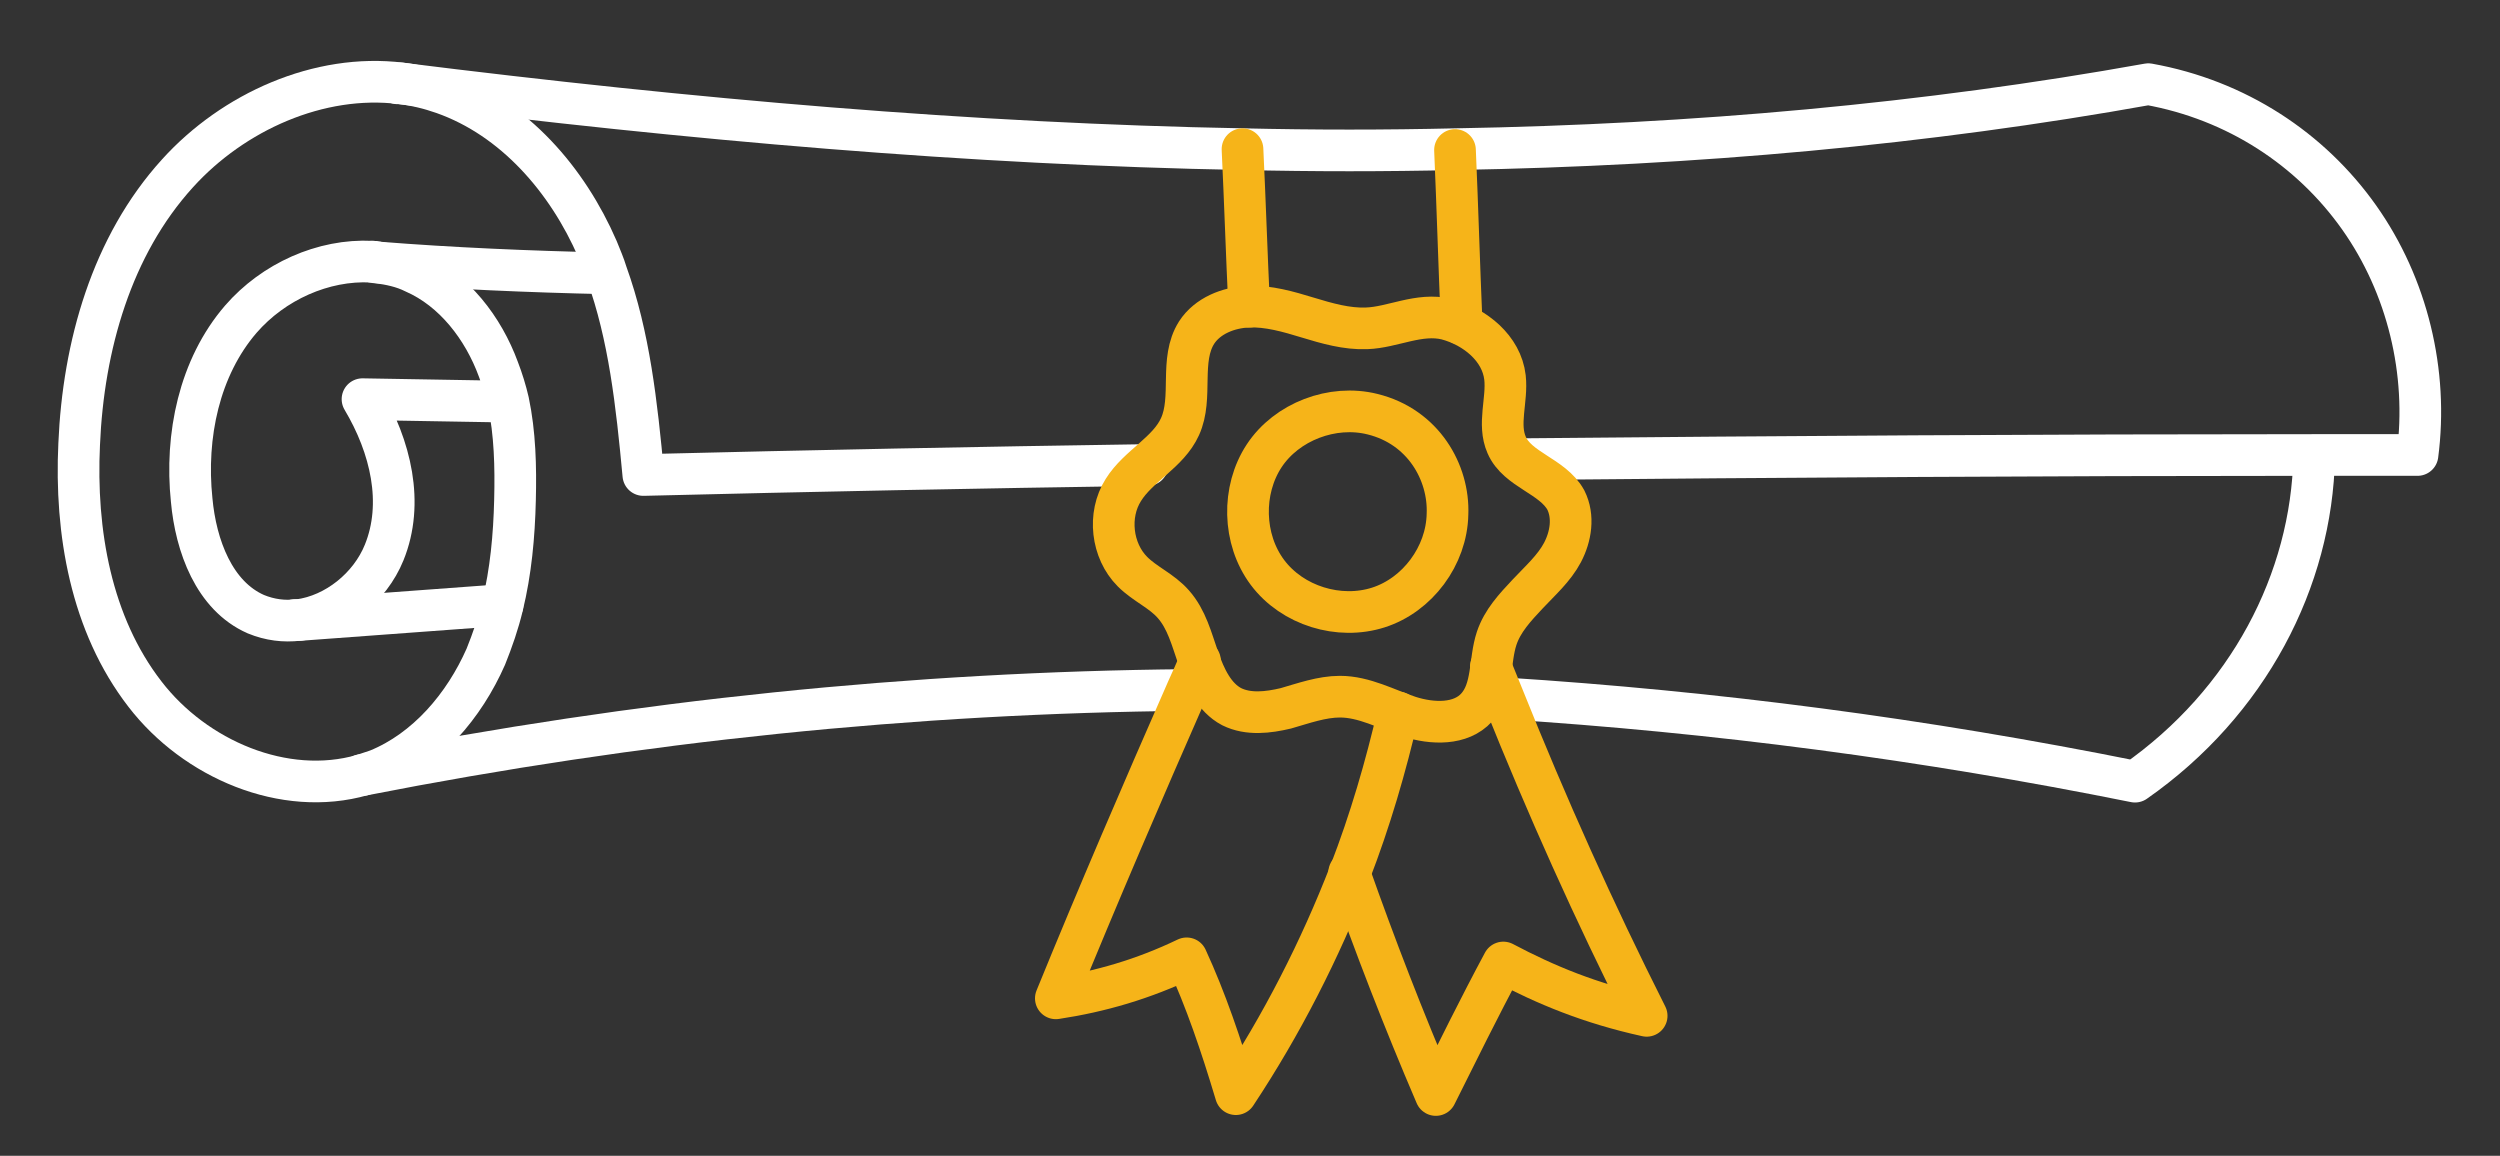 <?xml version="1.0" encoding="UTF-8"?> <svg xmlns="http://www.w3.org/2000/svg" xmlns:xlink="http://www.w3.org/1999/xlink" version="1.1" id="Layer_1" x="0px" y="0px" viewBox="0 0 300 138.7" style="enable-background:new 0 0 300 138.7;" xml:space="preserve"><rect x="0" y="0" width="300" height="138.7" fill="#333333" stroke="none"/> <style type="text/css"> .st0{fill:none;stroke:#FFFFFF;stroke-width:5;stroke-linecap:round;stroke-linejoin:round;stroke-miterlimit:10;} .st1{fill:none;stroke:#F6B419;stroke-width:5;stroke-linecap:round;stroke-linejoin:round;stroke-miterlimit:10;} </style> <g> <path class="st0" d="M61,48.2c-5.8-0.1-11.7-0.2-17.5-0.3c3.4,5.7,5,12.5,2.6,18.4c-1.7,4.2-5.8,7.5-10.2,8.1c0,0,0,0,0,0 c0,0-0.1,0-0.1,0c-1.7,0.2-3.4,0-5.1-0.7c-5-2.2-7.2-8.2-7.7-13.7c-0.8-7.7,0.9-15.9,5.9-21.7c3.9-4.5,9.9-7.2,15.7-6.9 c0.2,0,0.5,0,0.7,0.1c1.5,0.2,3,0.5,4.4,1.2c4.8,2.1,8.3,6.7,10.1,11.6C60.3,45.6,60.7,46.9,61,48.2c0.8,3.8,0.9,7.8,0.8,11.8 c-0.1,4.3-0.5,8.6-1.5,12.7c-0.5,2.1-1.2,4.1-2,6.1c-2.6,5.9-7.1,11.2-13,13.6c-0.6,0.2-1.2,0.4-1.8,0.6h0 c-9.4,2.7-20.1-1.9-26.1-9.7C10.9,74.9,9,63.8,9.5,53.3c0.5-11.8,3.9-23.8,11.8-32.5c6.7-7.4,17-12,26.8-10.8 c1.7,0.2,3.4,0.6,5.1,1.2c8.5,3,14.9,10.4,18.5,18.7c0.4,1,0.8,1.9,1.1,2.9c2.7,7.5,3.6,15.6,4.4,24.2c20.2-0.5,40.3-0.9,60.5-1.2"></path> <path class="st0" d="M47.7,10c0.1,0,0.2,0,0.3,0c35.1,4.4,68.7,7.3,101.1,7.9c8.6,0.2,17.1,0.2,25.6,0c28.7-0.5,56.4-3,83.1-7.8 c10.6,1.9,19.5,7.8,25.3,16c5.8,8.2,8.3,18.6,7,28.5c-4.2,0-8.3,0-12.5,0c-31.8,0-63.5,0.2-95.2,0.5"></path> <path class="st0" d="M60.3,72.6c-8.2,0.6-16.4,1.2-24.4,1.8c0,0-0.1,0-0.1,0c-0.1,0-0.3,0-0.4,0"></path> <path class="st0" d="M72.7,32.8c-9.2-0.2-18.5-0.6-27.3-1.3c-0.3,0-0.5,0-0.7-0.1"></path> <path class="st0" d="M180.5,83.8c25.2,1.6,50.4,4.9,75.7,10c13.6-9.5,21.2-24.2,21.5-39"></path> <path class="st0" d="M142.5,82.8c-32.9,0.3-65.9,3.7-99,10.2h0c0,0-0.1,0-0.1,0"></path> <path class="st1" d="M164.7,49.7c-4.8-1.2-10.3,0.9-13,5c-2.7,4.1-2.6,10,0.4,14c3,4,8.6,5.7,13.3,4.2c4.7-1.5,8.2-6.2,8.3-11.2 C173.9,56.7,170.8,51.2,164.7,49.7z"></path> <path class="st1" d="M164,39.4c-2.4,0.1-4.8-0.6-7.1-1.3c-2.3-0.7-4.7-1.4-7.1-1.3c-2.4,0.1-4.9,1.1-6.2,3.1 c-2.1,3.3-0.4,7.8-2,11.3c-1.4,3.1-5,4.7-6.8,7.6c-1.9,3-1.4,7.3,1.1,9.8c1.5,1.5,3.5,2.3,4.9,3.9c1.6,1.8,2.2,4.2,3,6.5 c0.8,2.3,1.9,4.7,4,5.8c2,1,4.4,0.7,6.5,0.2c2.1-0.6,4.3-1.4,6.5-1.4c2.9,0,5.6,1.5,8.3,2.4c2.8,0.9,6.2,1,8.1-1.1 c2-2.2,1.5-5.6,2.4-8.3c0.7-2.1,2.2-3.7,3.7-5.3c1.5-1.6,3.2-3.1,4.2-5c1-1.9,1.4-4.3,0.4-6.3c-1.6-2.9-5.8-3.6-7.1-6.6 c-1.1-2.5,0.1-5.4-0.2-8.1c-0.4-3.5-3.6-6.1-7-7C170.3,37.5,167.1,39.3,164,39.4z"></path> <path class="st1" d="M149.9,36.8c-0.3-6.3-0.5-12.6-0.8-18.9"></path> <path class="st1" d="M175.4,38.9c-0.3-7-0.5-14-0.8-20.9"></path> <path class="st1" d="M161.9,104.7c3.1,8.8,6.5,17.6,10.4,26.7c2.6-5.2,5.2-10.5,8.1-15.9c5.1,2.7,10.4,4.9,17.2,6.4 c-6.3-12.5-12-25.2-17.2-38.2c-0.5-1.2-1-2.5-1.5-3.7"></path> <path class="st1" d="M167.8,85.5c-1.5,6.5-3.4,13-5.8,19.2c-3.6,9.3-8.2,18.3-13.7,26.6c-1.8-6-3.6-11.3-5.9-16.3 c-5.2,2.5-10.4,4-15.7,4.8c5.1-12.5,10.4-24.8,15.8-37.1c0.5-1.1,1-2.2,1.5-3.4v0"></path> </g> </svg> 